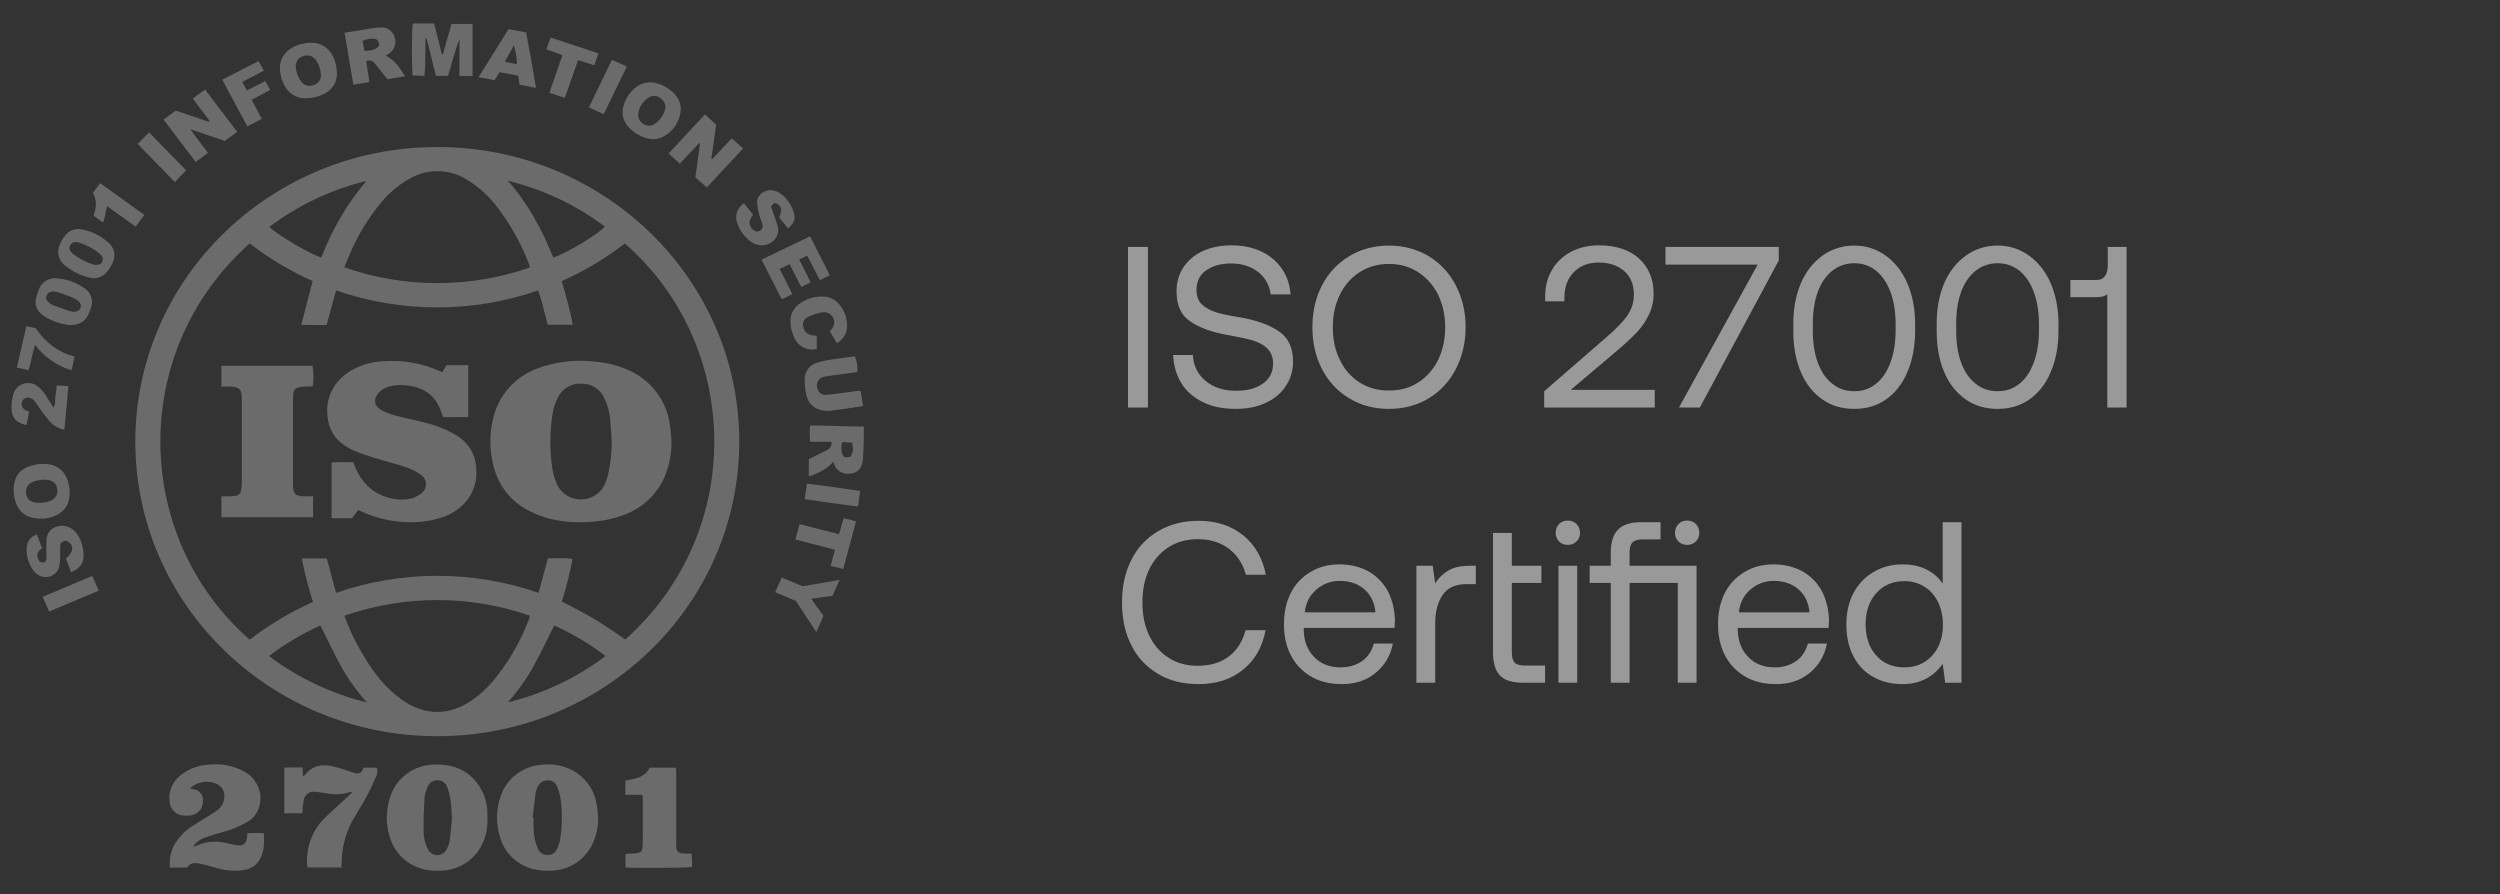 <svg width="109" height="39" viewBox="0 0 109 39" fill="none" xmlns="http://www.w3.org/2000/svg"><rect x="0" y="0" width="109" height="39" fill="#333333" stroke="none"/><script xmlns=""/>
<g clip-path="url(#clip0_816_951)">
<path d="M19.079 6.41C26.35 6.416 32.239 12.172 32.232 19.266C32.225 26.36 26.325 32.105 19.053 32.098C11.791 32.091 5.905 26.349 5.9 19.263C5.893 12.171 11.78 6.416 19.05 6.41C19.059 6.41 19.069 6.41 19.079 6.41ZM14.652 25.849C17.507 24.859 20.625 24.858 23.48 25.847L23.89 24.341C24.08 24.341 24.253 24.337 24.428 24.343C24.608 24.328 24.789 24.338 24.967 24.373C24.843 24.998 24.687 25.617 24.499 26.226C24.985 26.488 25.468 26.725 25.928 27C26.387 27.275 26.822 27.585 27.266 27.879C32.604 23.107 32.271 14.99 27.245 10.618C26.397 11.268 25.473 11.82 24.492 12.259C24.678 12.903 24.856 13.521 24.973 14.157H23.881C23.814 13.901 23.753 13.655 23.686 13.412C23.629 13.158 23.553 12.909 23.458 12.665C20.609 13.65 17.5 13.649 14.652 12.661L14.241 14.172C14.051 14.172 13.876 14.172 13.702 14.172C13.524 14.17 13.346 14.167 13.135 14.164L13.631 12.254C12.652 11.816 11.731 11.266 10.887 10.614C5.582 15.333 5.806 23.449 10.887 27.889C11.737 27.238 12.663 26.685 13.645 26.245C13.448 25.621 13.284 24.988 13.156 24.348H14.246L14.652 25.849ZM23.102 11.663C23.096 11.621 23.087 11.58 23.075 11.539C22.741 10.659 22.282 9.83 21.714 9.075C21.348 8.579 20.886 8.157 20.355 7.833C19.613 7.364 18.666 7.338 17.899 7.767C17.406 8.037 16.971 8.398 16.619 8.829C16.053 9.512 15.592 10.271 15.249 11.083C15.169 11.265 15.095 11.45 15.009 11.655C17.625 12.57 20.485 12.573 23.102 11.663ZM15.022 26.845C15.041 26.906 15.048 26.942 15.061 26.975C15.373 27.791 15.791 28.563 16.303 29.276C16.638 29.747 17.049 30.163 17.519 30.507C18.506 31.21 19.576 31.219 20.573 30.534C20.915 30.296 21.223 30.016 21.491 29.701C22.172 28.878 22.709 27.951 23.079 26.958C23.09 26.919 23.097 26.881 23.101 26.842C20.488 25.935 17.634 25.936 15.022 26.845ZM22.146 30.623C23.693 30.243 25.143 29.555 26.404 28.602C25.711 28.077 24.96 27.63 24.164 27.27C23.862 27.871 23.584 28.457 23.276 29.027C22.958 29.596 22.579 30.131 22.146 30.623ZM15.998 30.628C15.561 30.141 15.18 29.609 14.863 29.04C14.548 28.465 14.271 27.872 13.969 27.27C13.173 27.63 12.421 28.077 11.728 28.602C12.993 29.556 14.447 30.246 15.998 30.628ZM24.124 11.233C24.707 11.041 26.167 10.158 26.37 9.877C25.115 8.934 23.673 8.254 22.137 7.878C23.024 8.87 23.632 10.011 24.124 11.233ZM15.977 7.887C14.438 8.264 12.996 8.948 11.74 9.894C12.191 10.303 13.587 11.12 14.014 11.224C14.471 10.011 15.134 8.883 15.977 7.887Z" fill="#7E7E7E" fill-opacity="0.75"/>
<path d="M26.081 35.667C26.084 36.056 25.999 36.441 25.832 36.794C25.518 37.477 24.836 37.928 24.07 37.958C23.796 37.983 23.52 37.961 23.254 37.893C22.573 37.727 22.031 37.225 21.825 36.571C21.618 35.982 21.615 35.343 21.816 34.753C22.065 33.952 22.799 33.388 23.655 33.339C24.113 33.291 24.575 33.38 24.979 33.596C25.519 33.893 25.894 34.41 26.002 35.005C26.046 35.222 26.056 35.446 26.081 35.667ZM23.227 35.642L23.265 35.645C23.265 35.816 23.254 35.987 23.267 36.157C23.27 36.455 23.335 36.748 23.458 37.02C23.529 37.174 23.684 37.274 23.856 37.279C24.037 37.29 24.206 37.189 24.278 37.027C24.34 36.908 24.384 36.782 24.41 36.651C24.514 36.057 24.525 35.452 24.444 34.856C24.417 34.666 24.366 34.479 24.292 34.301C24.235 34.132 24.073 34.019 23.891 34.022C23.702 34.016 23.53 34.123 23.455 34.291C23.404 34.382 23.369 34.481 23.351 34.584C23.302 34.936 23.267 35.289 23.227 35.642Z" fill="#7E7E7E" fill-opacity="0.75"/>
<path d="M21.251 35.665C21.276 36.06 21.196 36.454 21.02 36.81C20.693 37.505 19.984 37.953 19.201 37.96C18.85 37.986 18.498 37.931 18.172 37.802C17.62 37.58 17.198 37.13 17.021 36.575C16.817 35.993 16.811 35.363 17.002 34.777C17.249 33.942 18.023 33.359 18.915 33.336C19.612 33.303 20.224 33.489 20.699 34.014C21.025 34.383 21.218 34.846 21.248 35.332C21.258 35.441 21.251 35.553 21.251 35.665ZM19.704 35.705C19.684 35.391 19.683 35.151 19.648 34.918C19.619 34.713 19.569 34.511 19.497 34.316C19.443 34.138 19.273 34.017 19.083 34.019C18.885 34.01 18.705 34.131 18.641 34.314C18.572 34.462 18.526 34.621 18.508 34.783C18.48 35.263 18.463 35.745 18.47 36.227C18.464 36.503 18.529 36.777 18.656 37.023C18.756 37.243 19.02 37.343 19.246 37.246C19.34 37.205 19.418 37.133 19.464 37.043C19.537 36.921 19.585 36.787 19.606 36.647C19.653 36.309 19.678 35.969 19.703 35.705H19.704Z" fill="#7E7E7E" fill-opacity="0.75"/>
<path d="M8.281 34.378C8.307 34.388 8.333 34.396 8.36 34.402C8.626 34.398 8.844 34.605 8.848 34.864C8.848 34.88 8.848 34.895 8.846 34.91C8.869 35.214 8.657 35.485 8.353 35.546C8.248 35.563 8.14 35.568 8.034 35.561C7.698 35.554 7.422 35.3 7.395 34.973C7.333 34.551 7.493 34.129 7.82 33.846C8.165 33.547 8.603 33.371 9.064 33.345C9.62 33.27 10.186 33.38 10.672 33.655C11.208 33.954 11.47 34.569 11.31 35.151C11.232 35.451 11.03 35.706 10.752 35.855C10.436 36.035 10.097 36.173 9.744 36.269C9.489 36.346 9.231 36.413 8.981 36.504C8.748 36.569 8.547 36.717 8.419 36.919C8.468 36.907 8.517 36.892 8.566 36.875C8.976 36.687 9.442 36.645 9.88 36.759C10.02 36.797 10.162 36.827 10.305 36.85C10.614 36.895 10.737 36.795 10.774 36.485C10.779 36.441 10.781 36.397 10.788 36.325C11.025 36.309 11.263 36.31 11.5 36.328C11.528 36.732 11.528 37.121 11.325 37.481C11.135 37.819 10.808 37.927 10.446 37.958C10.095 37.98 9.743 37.939 9.408 37.836C9.189 37.775 8.97 37.706 8.747 37.661C8.527 37.617 8.299 37.589 8.162 37.825H7.405C7.372 37.489 7.436 37.149 7.593 36.847C7.789 36.5 8.073 36.207 8.417 35.997C8.674 35.824 8.944 35.669 9.206 35.505C9.304 35.446 9.398 35.383 9.488 35.314C9.684 35.165 9.794 34.932 9.782 34.69C9.787 34.468 9.652 34.265 9.442 34.178C9.051 34.001 8.587 34.08 8.281 34.378Z" fill="#7E7E7E" fill-opacity="0.75"/>
<path d="M13.192 33.46C13.201 33.603 13.208 33.717 13.216 33.859C13.246 33.836 13.275 33.809 13.301 33.782C13.584 33.405 13.978 33.317 14.418 33.392C14.64 33.44 14.86 33.502 15.074 33.577C15.205 33.616 15.334 33.66 15.463 33.704C15.57 33.746 15.691 33.721 15.772 33.643L15.849 33.469H16.426C16.466 33.592 16.46 33.724 16.408 33.842C16.274 34.141 16.141 34.441 15.985 34.728C15.785 35.095 15.555 35.447 15.35 35.811C15.058 36.362 14.904 36.971 14.898 37.59C14.895 37.663 14.89 37.735 14.886 37.821H13.411C13.375 37.654 13.37 37.482 13.395 37.312C13.438 36.675 13.722 36.076 14.191 35.63C14.501 35.333 14.823 35.048 15.138 34.757C15.209 34.692 15.274 34.62 15.38 34.513C15.29 34.533 15.252 34.538 15.216 34.549C14.9 34.641 14.567 34.655 14.245 34.59C14.073 34.558 13.899 34.535 13.725 34.522C13.486 34.493 13.269 34.659 13.24 34.893C13.24 34.895 13.239 34.899 13.239 34.899C13.218 35.008 13.204 35.118 13.198 35.23C13.191 35.301 13.191 35.375 13.186 35.459H12.396V33.469C12.527 33.466 12.654 33.462 12.78 33.459C12.908 33.459 13.038 33.46 13.192 33.46Z" fill="#7E7E7E" fill-opacity="0.75"/>
<path d="M27.267 34.028C27.691 33.962 28.113 33.9 28.329 33.469H29.473C29.477 33.551 29.482 33.63 29.483 33.709C29.484 34.719 29.484 35.73 29.483 36.74C29.483 36.792 29.481 36.844 29.483 36.896C29.491 37.124 29.563 37.199 29.8 37.213C29.913 37.22 30.027 37.215 30.152 37.215C30.176 37.409 30.182 37.604 30.171 37.798C29.989 37.843 27.646 37.858 27.271 37.819V37.242C27.481 37.176 27.725 37.275 27.963 37.123C27.994 37.044 28.014 36.961 28.023 36.877C28.029 36.172 28.026 35.465 28.026 34.76C28.021 34.723 28.014 34.687 28.002 34.652H27.266L27.267 34.028Z" fill="#7E7E7E" fill-opacity="0.75"/>
<path d="M18.927 1.023L19.263 2.36L19.312 2.359L19.684 1.044H20.603V3.317H20.033V1.707C19.826 2.227 19.701 2.769 19.531 3.309H19.007L18.601 1.674L18.553 1.675C18.55 1.807 18.547 1.94 18.546 2.072C18.544 2.205 18.544 2.34 18.542 2.474C18.54 2.616 18.543 2.757 18.537 2.898C18.53 3.03 18.515 3.162 18.502 3.314L17.995 3.287C17.945 3.124 17.947 1.365 17.996 1.023H18.927Z" fill="#7E7E7E" fill-opacity="0.75"/>
<path d="M30.816 8.171L30.318 7.736L30.521 6.257L30.481 6.24L29.642 7.136L29.149 6.694L30.734 4.989L31.226 5.437L31.015 6.918L31.052 6.938L31.901 6.034L32.401 6.471L30.816 8.171Z" fill="#7E7E7E" fill-opacity="0.75"/>
<path d="M9.13 5.259L8.404 4.296L8.941 3.903L10.341 5.749L9.802 6.144L8.302 5.636C8.558 6.014 8.82 6.325 9.067 6.669L8.531 7.059L7.129 5.213L7.667 4.824L9.091 5.305L9.13 5.259Z" fill="#7E7E7E" fill-opacity="0.75"/>
<path d="M36.329 20.136C36.06 20.431 35.82 20.576 35.265 20.774V20.019L36.011 19.646C36.128 19.606 36.218 19.512 36.252 19.396C36.256 19.351 36.257 19.306 36.253 19.26H35.323C35.299 19.027 35.298 18.792 35.32 18.559C36.105 18.532 36.875 18.607 37.661 18.597C37.661 18.821 37.665 19.02 37.66 19.219C37.654 19.465 37.64 19.709 37.629 19.954C37.627 19.998 37.626 20.043 37.619 20.087C37.569 20.421 37.386 20.615 37.094 20.645C36.772 20.711 36.452 20.525 36.359 20.217C36.35 20.193 36.341 20.166 36.329 20.136ZM37.071 19.92C37.198 19.741 37.215 19.611 37.156 19.3L36.727 19.272C36.676 19.406 36.665 19.55 36.697 19.689C36.745 19.928 36.803 19.965 37.071 19.92Z" fill="#7E7E7E" fill-opacity="0.75"/>
<path d="M15.025 1.427C15.44 1.36 15.828 1.296 16.217 1.236C16.345 1.213 16.473 1.2 16.602 1.197C16.88 1.177 17.133 1.352 17.204 1.614C17.298 1.884 17.197 2.182 16.957 2.344C16.915 2.373 16.872 2.398 16.823 2.429C17.17 2.622 17.323 2.785 17.665 3.322C17.534 3.346 17.411 3.37 17.286 3.39C17.159 3.412 17.032 3.431 16.89 3.453C16.714 3.233 16.536 3.012 16.36 2.79C16.281 2.656 16.11 2.603 15.966 2.668L16.108 3.577L15.407 3.691L15.025 1.427ZM16.535 1.958C16.513 1.775 16.43 1.678 16.28 1.688C16.118 1.682 15.956 1.715 15.809 1.783L15.894 2.227C16.154 2.188 16.407 2.211 16.535 1.958Z" fill="#7E7E7E" fill-opacity="0.75"/>
<path d="M12.2 2.984C12.204 2.206 12.933 1.879 13.542 1.864C14.301 1.845 14.669 2.507 14.69 3.168C14.713 3.901 14.062 4.262 13.33 4.286C12.629 4.309 12.235 3.664 12.2 2.984ZM13.991 3.264C13.981 3.026 13.901 2.796 13.761 2.6C13.634 2.434 13.408 2.372 13.211 2.451C13.015 2.512 12.885 2.694 12.894 2.894C12.904 3.141 12.992 3.378 13.146 3.572C13.271 3.733 13.492 3.787 13.68 3.703C13.878 3.649 14.008 3.465 13.991 3.264Z" fill="#7E7E7E" fill-opacity="0.75"/>
<path d="M29.682 4.773C29.655 5.272 29.366 5.722 28.916 5.961C28.683 6.081 28.409 6.1 28.161 6.014C27.875 5.928 27.618 5.769 27.418 5.554C27.18 5.311 27.091 4.966 27.181 4.642C27.255 4.335 27.426 4.059 27.67 3.853C27.951 3.597 28.356 3.52 28.715 3.655C29.006 3.748 29.264 3.921 29.458 4.153C29.609 4.326 29.689 4.547 29.682 4.773ZM29.017 4.685C29.017 4.362 28.632 4.045 28.309 4.241C28.036 4.399 27.855 4.675 27.825 4.984C27.791 5.31 28.191 5.588 28.48 5.438C28.766 5.279 28.963 5.002 29.017 4.685Z" fill="#7E7E7E" fill-opacity="0.75"/>
<path d="M1.771 22.612C1.169 22.612 0.784 22.331 0.652 21.787C0.601 21.593 0.585 21.393 0.602 21.193C0.66 20.687 0.926 20.408 1.434 20.283C1.647 20.226 1.869 20.211 2.089 20.237C2.487 20.275 2.823 20.543 2.94 20.917C3.027 21.157 3.058 21.412 3.029 21.665C2.998 22.022 2.767 22.333 2.43 22.475C2.224 22.571 1.999 22.618 1.771 22.612ZM1.947 20.914C1.74 20.909 1.536 20.954 1.352 21.047C1.186 21.148 1.101 21.34 1.138 21.528C1.159 21.72 1.31 21.875 1.506 21.904C1.747 21.949 1.996 21.92 2.22 21.822C2.405 21.751 2.518 21.57 2.498 21.377C2.484 21.076 2.295 20.916 1.947 20.914Z" fill="#7E7E7E" fill-opacity="0.75"/>
<path d="M37.629 17.702C37.461 17.729 37.314 17.756 37.166 17.776C36.85 17.821 36.533 17.869 36.216 17.907C35.759 17.963 35.269 17.762 35.156 17.212C35.108 16.994 35.084 16.772 35.084 16.55C35.071 16.217 35.288 15.916 35.614 15.816C35.853 15.744 36.098 15.693 36.347 15.662C36.654 15.613 36.964 15.579 37.273 15.539C37.362 15.754 37.399 15.987 37.38 16.218C37.055 16.264 36.725 16.31 36.394 16.357C36.251 16.377 36.106 16.388 35.966 16.419C35.745 16.447 35.589 16.645 35.618 16.86C35.624 16.908 35.64 16.953 35.663 16.996C35.715 17.143 35.864 17.236 36.022 17.218C36.219 17.202 36.415 17.176 36.611 17.149C36.86 17.117 37.108 17.078 37.357 17.045C37.413 17.041 37.469 17.041 37.526 17.044L37.629 17.702Z" fill="#7E7E7E" fill-opacity="0.75"/>
<path d="M34.934 12.514L34.425 11.518L33.993 11.726L34.548 12.823L34.098 13.046C34.077 13.021 34.058 12.993 34.04 12.966C33.765 12.426 33.492 11.887 33.204 11.32L35.321 10.302L36.179 12.002L35.747 12.215L35.195 11.147L34.845 11.312L35.345 12.309L34.934 12.514Z" fill="#7E7E7E" fill-opacity="0.75"/>
<path d="M34.362 9.961L33.977 9.485C34.103 9.19 34.071 8.995 33.886 8.889C33.783 8.831 33.737 8.847 33.615 8.997L33.717 9.299C33.779 9.482 33.853 9.662 33.9 9.848C33.977 10.083 33.904 10.339 33.715 10.502C33.517 10.687 33.228 10.745 32.97 10.653C32.87 10.619 32.776 10.568 32.693 10.503C32.425 10.29 32.229 10.004 32.129 9.682C32.033 9.373 32.158 9.04 32.435 8.864L32.834 9.354C32.728 9.504 32.623 9.656 32.712 9.845C32.761 9.982 32.883 10.081 33.03 10.103C33.234 10.026 33.287 9.945 33.236 9.754C33.205 9.64 33.145 9.533 33.116 9.418C33.064 9.233 33.028 9.044 33.008 8.853C32.981 8.473 33.399 8.217 33.748 8.309C33.83 8.327 33.907 8.359 33.978 8.403C34.321 8.633 34.558 8.986 34.637 9.385C34.676 9.584 34.584 9.764 34.362 9.961Z" fill="#7E7E7E" fill-opacity="0.75"/>
<path d="M1.609 23.303L1.834 23.9C1.663 24.025 1.57 24.174 1.668 24.381C1.724 24.503 1.767 24.526 1.937 24.521C2.06 24.429 2.026 24.299 2.024 24.174C2.014 23.945 2.017 23.715 2.031 23.487C2.085 22.94 2.757 22.773 3.157 23.072C3.243 23.134 3.316 23.211 3.373 23.299C3.581 23.614 3.672 23.99 3.632 24.363C3.595 24.66 3.384 24.821 3.105 24.948L2.873 24.351C3.244 24.04 3.239 23.727 2.87 23.567C2.666 23.625 2.627 23.664 2.62 23.852C2.615 24 2.631 24.15 2.624 24.298C2.623 24.439 2.607 24.58 2.575 24.717C2.497 25.029 2.175 25.221 1.854 25.145C1.78 25.127 1.71 25.096 1.647 25.052C1.564 24.999 1.494 24.931 1.438 24.851C1.225 24.547 1.129 24.179 1.166 23.813C1.199 23.573 1.372 23.373 1.609 23.303Z" fill="#7E7E7E" fill-opacity="0.75"/>
<path d="M23.37 3.83L22.654 3.696C22.631 3.549 22.612 3.427 22.592 3.299L21.78 3.148L21.565 3.497L20.867 3.363L22.173 1.272L22.939 1.414C23.095 2.207 23.231 2.999 23.37 3.83ZM22.538 2.801C22.535 2.521 22.489 2.243 22.402 1.976L22.015 2.694L22.538 2.801Z" fill="#7E7E7E" fill-opacity="0.75"/>
<path d="M4.065 12.133C3.94 12.105 3.812 12.086 3.69 12.046C3.394 11.949 3.117 11.8 2.876 11.607C2.559 11.398 2.447 10.993 2.614 10.656C2.666 10.525 2.736 10.401 2.823 10.289C2.993 10.049 3.297 9.936 3.588 10.004C4 10.086 4.381 10.275 4.693 10.552C4.993 10.772 5.079 11.175 4.893 11.494C4.828 11.628 4.748 11.754 4.653 11.869C4.507 12.039 4.292 12.136 4.065 12.133ZM4.154 11.549C4.322 11.555 4.414 11.511 4.457 11.407C4.509 11.294 4.474 11.16 4.373 11.085C4.087 10.839 3.747 10.661 3.379 10.563C3.257 10.524 3.124 10.576 3.064 10.687C3.008 10.78 3.018 10.896 3.089 10.978C3.111 11.009 3.137 11.036 3.166 11.059C3.43 11.259 3.726 11.418 4.04 11.528C4.077 11.539 4.115 11.546 4.154 11.549Z" fill="#7E7E7E" fill-opacity="0.75"/>
<path d="M35.612 14.642V15.214C35.228 15.311 34.828 15.127 34.659 14.777C34.547 14.566 34.481 14.333 34.465 14.095C34.43 13.713 34.631 13.347 34.977 13.165C35.244 13.002 35.554 12.92 35.87 12.929C36.133 12.929 36.384 13.038 36.558 13.23C36.816 13.511 36.95 13.879 36.933 14.255C36.917 14.55 36.751 14.817 36.491 14.967L36.177 14.438C36.206 14.406 36.233 14.38 36.256 14.352C36.426 14.171 36.412 13.89 36.226 13.725C36.127 13.636 35.993 13.595 35.86 13.612C35.644 13.652 35.434 13.72 35.236 13.814C35.059 13.89 34.969 14.083 35.026 14.263C35.056 14.446 35.203 14.588 35.39 14.616C35.456 14.628 35.524 14.631 35.612 14.642Z" fill="#7E7E7E" fill-opacity="0.75"/>
<path d="M3.028 14.173C2.599 14.129 2.191 13.974 1.844 13.725C1.61 13.567 1.502 13.286 1.57 13.017C1.603 12.858 1.654 12.703 1.723 12.556C1.856 12.257 2.18 12.085 2.509 12.138C2.912 12.174 3.299 12.311 3.633 12.535C3.952 12.712 4.092 13.088 3.964 13.424C3.936 13.523 3.898 13.621 3.854 13.715C3.703 14.033 3.441 14.175 3.028 14.173ZM3.185 13.596C3.369 13.594 3.466 13.534 3.509 13.421C3.551 13.312 3.51 13.189 3.411 13.125C3.342 13.067 3.266 13.018 3.183 12.98C3.002 12.904 2.816 12.838 2.63 12.774C2.543 12.746 2.454 12.726 2.364 12.714C2.224 12.689 2.084 12.761 2.028 12.889C1.984 12.999 2.018 13.097 2.143 13.198C2.195 13.242 2.253 13.278 2.316 13.305C2.549 13.394 2.784 13.478 3.02 13.56C3.075 13.575 3.131 13.587 3.187 13.594L3.185 13.596Z" fill="#7E7E7E" fill-opacity="0.75"/>
<path d="M1.268 17.951L1.16 18.534C0.696 18.441 0.489 18.197 0.5 17.746C0.505 17.561 0.532 17.376 0.581 17.197C0.665 16.85 1.02 16.635 1.376 16.716C1.471 16.738 1.56 16.78 1.636 16.839C1.808 16.975 1.95 17.143 2.053 17.334C2.141 17.471 2.229 17.608 2.331 17.768C2.442 17.6 2.392 17.441 2.416 17.294C2.442 17.141 2.452 16.987 2.472 16.804L2.982 16.831C2.923 17.477 2.866 18.096 2.807 18.739C2.582 18.693 2.376 18.583 2.214 18.423C2.062 18.258 1.93 18.075 1.795 17.896C1.714 17.788 1.643 17.673 1.567 17.563C1.541 17.526 1.512 17.491 1.481 17.459C1.398 17.357 1.261 17.313 1.132 17.346C1.02 17.385 0.945 17.485 0.941 17.6C0.936 17.731 1.019 17.85 1.145 17.893C1.18 17.907 1.213 17.924 1.268 17.951Z" fill="#7E7E7E" fill-opacity="0.75"/>
<path d="M11.57 3.534L11.781 3.924L10.973 4.35L11.413 5.182L10.784 5.51L9.688 3.475L11.273 2.664L11.508 3.079L10.564 3.571L10.756 3.944L11.57 3.534Z" fill="#7E7E7E" fill-opacity="0.75"/>
<path d="M34.7 26.202L33.799 25.817L34.083 25.183L34.995 25.561L36.61 25.282L36.295 25.98L35.365 26.104L35.904 26.851L35.593 27.556L34.7 26.202Z" fill="#7E7E7E" fill-opacity="0.75"/>
<path d="M24.624 4.268L23.953 4.045L24.516 2.42C24.306 2.283 24.054 2.263 23.823 2.144L24.004 1.635L26.094 2.328L25.913 2.847L25.203 2.623L24.624 4.268Z" fill="#7E7E7E" fill-opacity="0.75"/>
<path d="M34.856 22.851L36.581 23.291L36.782 22.591L37.323 22.73L36.767 24.806L36.218 24.676L36.402 23.97L34.68 23.522L34.856 22.851Z" fill="#7E7E7E" fill-opacity="0.75"/>
<path d="M1.244 16.143L0.734 16.025L1.151 14.221L1.564 14.309C1.945 14.918 2.55 15.362 3.255 15.552L3.119 16.145C2.481 15.951 1.925 15.563 1.53 15.037C1.401 15.414 1.363 15.774 1.244 16.143Z" fill="#7E7E7E" fill-opacity="0.75"/>
<path d="M4.663 8.988C4.617 9.21 4.58 9.398 4.539 9.586C4.526 9.624 4.508 9.661 4.488 9.697L4.081 9.406C4.194 9.069 4.241 8.734 4.05 8.406L4.367 7.985L6.292 9.37L5.914 9.88L4.663 8.988Z" fill="#7E7E7E" fill-opacity="0.75"/>
<path d="M8.114 7.425L7.623 7.938L6.003 6.276L6.499 5.773L8.114 7.425Z" fill="#7E7E7E" fill-opacity="0.75"/>
<path d="M26.32 4.982L25.676 4.68L26.68 2.606L27.33 2.901L26.32 4.982Z" fill="#7E7E7E" fill-opacity="0.75"/>
<path d="M4.022 25.111L4.304 25.752L2.143 26.663L1.86 26.022L4.022 25.111Z" fill="#7E7E7E" fill-opacity="0.75"/>
<path d="M35.082 21.761L35.184 21.086C35.96 21.178 36.719 21.291 37.505 21.407L37.409 22.084C36.625 21.99 35.862 21.88 35.082 21.761Z" fill="#7E7E7E" fill-opacity="0.75"/>
<path d="M29.279 19.267C29.286 19.864 29.149 20.456 28.881 20.994C28.538 21.65 27.96 22.161 27.257 22.43C26.746 22.628 26.205 22.738 25.656 22.757C25.016 22.806 24.373 22.738 23.759 22.557C22.431 22.142 21.636 21.269 21.434 19.909C21.333 19.289 21.374 18.656 21.552 18.054C21.822 17.135 22.522 16.396 23.44 16.062C24.227 15.77 25.075 15.668 25.911 15.767C26.391 15.798 26.862 15.909 27.304 16.095C28.351 16.516 29.082 17.459 29.212 18.556C29.247 18.791 29.257 19.03 29.279 19.267ZM26.671 19.267C26.65 18.948 26.639 18.628 26.603 18.312C26.576 17.955 26.477 17.608 26.311 17.288C26.128 16.933 25.749 16.714 25.342 16.728C24.927 16.708 24.538 16.925 24.346 17.285C24.211 17.536 24.123 17.808 24.087 18.088C23.979 18.779 23.966 19.481 24.048 20.176C24.073 20.494 24.152 20.808 24.28 21.102C24.527 21.665 25.196 21.927 25.774 21.686C26.028 21.58 26.233 21.388 26.353 21.145C26.424 20.997 26.479 20.843 26.516 20.684C26.62 20.218 26.671 19.743 26.671 19.267Z" fill="#7E7E7E" fill-opacity="0.75"/>
<path d="M19.32 18.187C19.274 18.065 19.24 17.967 19.203 17.87C18.953 17.215 18.45 16.881 17.755 16.808C17.49 16.769 17.22 16.783 16.961 16.85C16.792 16.898 16.639 16.989 16.519 17.116C16.271 17.383 16.298 17.684 16.612 17.871C16.796 17.976 16.993 18.056 17.199 18.109C17.632 18.225 18.074 18.308 18.508 18.422C19.013 18.541 19.494 18.737 19.936 19.004C20.411 19.292 20.715 19.785 20.754 20.329C20.834 20.881 20.676 21.441 20.315 21.874C20.041 22.187 19.685 22.422 19.285 22.553C18.75 22.729 18.183 22.799 17.619 22.76C16.956 22.724 16.306 22.561 15.708 22.278C15.682 22.266 15.653 22.258 15.608 22.243L15.354 22.593H14.455V20.168C14.61 20.145 14.768 20.139 14.924 20.149C15.076 20.145 15.228 20.148 15.399 20.148C15.43 20.229 15.458 20.303 15.489 20.377C15.802 21.104 16.328 21.591 17.138 21.743C17.408 21.803 17.688 21.797 17.954 21.726C18.099 21.684 18.235 21.616 18.355 21.526C18.588 21.364 18.642 21.049 18.477 20.823C18.444 20.776 18.402 20.736 18.355 20.703C18.159 20.562 17.942 20.451 17.712 20.375C17.267 20.224 16.807 20.113 16.358 19.973C16.044 19.881 15.736 19.773 15.434 19.648C14.861 19.4 14.442 18.996 14.314 18.382C14.111 17.401 14.534 16.548 15.456 16.074C15.851 15.877 16.285 15.767 16.728 15.75C17.568 15.689 18.411 15.838 19.175 16.182C19.203 16.195 19.232 16.204 19.282 16.223L19.468 15.919H20.415V18.182C20.239 18.184 20.06 18.187 19.881 18.187C19.697 18.188 19.514 18.187 19.32 18.187Z" fill="#7E7E7E" fill-opacity="0.75"/>
<path d="M13.651 21.641V22.553H9.653V21.641C9.777 21.641 9.897 21.643 10.016 21.64C10.1 21.64 10.183 21.633 10.266 21.62C10.393 21.608 10.494 21.511 10.508 21.387C10.527 21.292 10.539 21.196 10.544 21.101C10.546 19.866 10.546 18.631 10.544 17.396C10.543 16.959 10.436 16.86 9.988 16.852C9.883 16.851 9.776 16.852 9.653 16.852V15.945H13.624C13.676 16.239 13.681 16.541 13.637 16.837C13.582 16.843 13.523 16.849 13.464 16.853C13.405 16.857 13.342 16.853 13.281 16.855C12.873 16.869 12.776 16.954 12.776 17.347C12.773 18.611 12.773 19.876 12.776 21.14C12.778 21.546 12.875 21.633 13.293 21.641C13.407 21.642 13.52 21.641 13.651 21.641Z" fill="#7E7E7E" fill-opacity="0.75"/>
</g>
<path d="M49.18 10.767H50.05V17.767H49.18V10.767ZM52.007 15.477C52.037 15.957 52.227 16.337 52.577 16.617C52.917 16.897 53.357 17.037 53.897 17.037C54.377 17.037 54.757 16.937 55.057 16.727C55.357 16.517 55.507 16.227 55.507 15.847C55.507 15.577 55.417 15.357 55.257 15.197C55.097 15.037 54.887 14.927 54.627 14.847C54.367 14.767 54.027 14.697 53.587 14.617C52.887 14.497 52.327 14.307 51.917 14.027C51.497 13.757 51.297 13.317 51.297 12.697C51.297 12.307 51.397 11.957 51.597 11.657C51.797 11.357 52.077 11.117 52.437 10.947C52.797 10.787 53.217 10.697 53.687 10.697C54.177 10.697 54.617 10.787 54.997 10.967C55.377 11.147 55.677 11.407 55.897 11.727C56.117 12.047 56.237 12.417 56.267 12.837H55.407C55.347 12.437 55.167 12.107 54.857 11.857C54.537 11.617 54.147 11.487 53.687 11.487C53.217 11.487 52.847 11.597 52.577 11.797C52.297 11.997 52.167 12.287 52.167 12.647C52.167 12.917 52.247 13.127 52.407 13.277C52.567 13.427 52.767 13.537 53.027 13.617C53.277 13.697 53.627 13.767 54.067 13.837C54.767 13.957 55.327 14.157 55.747 14.437C56.167 14.717 56.377 15.157 56.377 15.767C56.377 16.167 56.267 16.527 56.057 16.837C55.847 17.157 55.557 17.397 55.177 17.567C54.797 17.747 54.367 17.827 53.887 17.827C53.337 17.827 52.857 17.737 52.457 17.537C52.047 17.337 51.727 17.067 51.507 16.707C51.287 16.347 51.167 15.937 51.147 15.477H52.007ZM63.471 16.097C63.191 16.637 62.791 17.067 62.291 17.367C61.781 17.677 61.201 17.827 60.561 17.827C59.911 17.827 59.331 17.677 58.831 17.367C58.321 17.067 57.921 16.637 57.641 16.097C57.361 15.557 57.221 14.947 57.221 14.267C57.221 13.587 57.361 12.977 57.641 12.437C57.921 11.897 58.321 11.477 58.831 11.167C59.331 10.867 59.911 10.707 60.561 10.707C61.201 10.707 61.781 10.867 62.291 11.167C62.791 11.477 63.191 11.897 63.471 12.437C63.751 12.977 63.901 13.587 63.901 14.267C63.901 14.947 63.751 15.557 63.471 16.097ZM58.421 15.697C58.621 16.117 58.911 16.437 59.281 16.677C59.651 16.917 60.081 17.027 60.561 17.027C61.041 17.027 61.461 16.917 61.831 16.677C62.201 16.437 62.491 16.117 62.701 15.697C62.901 15.277 63.011 14.807 63.011 14.267C63.011 13.737 62.901 13.267 62.701 12.847C62.491 12.427 62.201 12.107 61.831 11.867C61.461 11.627 61.041 11.507 60.561 11.507C60.081 11.507 59.651 11.627 59.281 11.867C58.911 12.107 58.621 12.427 58.421 12.847C58.211 13.267 58.111 13.737 58.111 14.267C58.111 14.807 58.211 15.277 58.421 15.697ZM70.047 14.697C70.438 14.357 70.737 14.057 70.938 13.777C71.138 13.497 71.237 13.187 71.237 12.837C71.237 12.407 71.097 12.067 70.817 11.817C70.537 11.577 70.168 11.447 69.707 11.447C69.248 11.447 68.888 11.587 68.618 11.867C68.338 12.147 68.207 12.527 68.207 13.007V13.137H67.368V12.957C67.368 12.517 67.457 12.127 67.657 11.787C67.847 11.447 68.118 11.187 68.478 10.987C68.838 10.797 69.248 10.697 69.707 10.697C70.448 10.697 71.037 10.887 71.457 11.267C71.877 11.647 72.097 12.157 72.097 12.797C72.097 13.137 72.028 13.437 71.897 13.707C71.767 13.987 71.597 14.237 71.397 14.457C71.188 14.677 70.918 14.937 70.588 15.217L68.487 16.997H72.147V17.767H67.328V17.057L70.047 14.697ZM72.614 10.767H77.554V11.357L74.114 17.767H73.204L76.634 11.537H72.614V10.767ZM78.189 14.107C78.189 13.447 78.299 12.867 78.519 12.347C78.739 11.837 79.059 11.437 79.459 11.147C79.859 10.857 80.329 10.707 80.849 10.707C81.359 10.707 81.819 10.857 82.219 11.147C82.619 11.437 82.939 11.837 83.159 12.347C83.379 12.867 83.499 13.447 83.499 14.107V14.427C83.499 15.117 83.379 15.717 83.159 16.227C82.939 16.747 82.629 17.137 82.229 17.417C81.829 17.697 81.369 17.827 80.849 17.827C80.319 17.827 79.859 17.697 79.459 17.417C79.059 17.137 78.739 16.747 78.519 16.227C78.299 15.717 78.189 15.117 78.189 14.427V14.107ZM82.419 12.717C82.269 12.317 82.059 12.017 81.789 11.797C81.519 11.587 81.209 11.477 80.849 11.477C80.489 11.477 80.169 11.587 79.899 11.797C79.619 12.017 79.409 12.317 79.259 12.717C79.109 13.117 79.039 13.597 79.039 14.137V14.397C79.039 14.947 79.109 15.417 79.259 15.817C79.409 16.217 79.619 16.527 79.899 16.737C80.169 16.957 80.489 17.057 80.849 17.057C81.209 17.057 81.519 16.957 81.789 16.737C82.059 16.527 82.269 16.217 82.419 15.817C82.569 15.417 82.649 14.947 82.649 14.397V14.137C82.649 13.597 82.569 13.117 82.419 12.717ZM84.439 14.107C84.439 13.447 84.549 12.867 84.769 12.347C84.989 11.837 85.309 11.437 85.709 11.147C86.109 10.857 86.579 10.707 87.099 10.707C87.609 10.707 88.069 10.857 88.469 11.147C88.869 11.437 89.189 11.837 89.409 12.347C89.629 12.867 89.749 13.447 89.749 14.107V14.427C89.749 15.117 89.629 15.717 89.409 16.227C89.189 16.747 88.879 17.137 88.479 17.417C88.079 17.697 87.619 17.827 87.099 17.827C86.569 17.827 86.109 17.697 85.709 17.417C85.309 17.137 84.989 16.747 84.769 16.227C84.549 15.717 84.439 15.117 84.439 14.427V14.107ZM88.669 12.717C88.519 12.317 88.309 12.017 88.039 11.797C87.769 11.587 87.459 11.477 87.099 11.477C86.739 11.477 86.419 11.587 86.149 11.797C85.869 12.017 85.659 12.317 85.509 12.717C85.359 13.117 85.289 13.597 85.289 14.137V14.397C85.289 14.947 85.359 15.417 85.509 15.817C85.659 16.217 85.869 16.527 86.149 16.737C86.419 16.957 86.739 17.057 87.099 17.057C87.459 17.057 87.769 16.957 88.039 16.737C88.309 16.527 88.519 16.217 88.669 15.817C88.819 15.417 88.899 14.947 88.899 14.397V14.137C88.899 13.597 88.819 13.117 88.669 12.717ZM92.719 10.767V17.767H91.879V12.827C91.779 12.917 91.619 12.957 91.399 12.957H90.269V12.207H91.409C91.569 12.207 91.689 12.157 91.769 12.047C91.849 11.937 91.899 11.787 91.899 11.607V10.767H92.719ZM49.33 24.407C49.6 23.867 49.99 23.457 50.5 23.157C51 22.857 51.59 22.707 52.26 22.707C53.03 22.707 53.68 22.917 54.2 23.337C54.72 23.757 55.05 24.337 55.19 25.057H54.32C54.19 24.577 53.94 24.197 53.57 23.917C53.2 23.647 52.75 23.507 52.22 23.507C51.74 23.507 51.31 23.627 50.95 23.857C50.58 24.097 50.3 24.417 50.1 24.837C49.9 25.257 49.81 25.727 49.81 26.267C49.81 26.807 49.9 27.277 50.1 27.697C50.3 28.117 50.58 28.447 50.95 28.677C51.31 28.917 51.74 29.027 52.22 29.027C52.76 29.027 53.21 28.897 53.57 28.627C53.93 28.357 54.17 27.977 54.31 27.477H55.18C55.04 28.207 54.72 28.777 54.2 29.197C53.68 29.617 53.04 29.827 52.26 29.827C51.59 29.827 51 29.687 50.5 29.387C49.99 29.087 49.6 28.677 49.33 28.137C49.05 27.597 48.92 26.977 48.92 26.267C48.92 25.567 49.05 24.947 49.33 24.407ZM56.28 25.847C56.48 25.457 56.77 25.157 57.14 24.937C57.5 24.717 57.92 24.607 58.4 24.607C58.86 24.607 59.28 24.707 59.64 24.897C60 25.097 60.28 25.377 60.49 25.737C60.69 26.107 60.8 26.537 60.82 27.027C60.82 27.107 60.81 27.217 60.8 27.377H56.84V27.447C56.85 27.947 57 28.347 57.3 28.647C57.59 28.947 57.97 29.097 58.45 29.097C58.81 29.097 59.12 29.007 59.38 28.827C59.64 28.647 59.81 28.387 59.9 28.057H60.73C60.63 28.577 60.38 29.007 59.98 29.337C59.58 29.667 59.09 29.827 58.51 29.827C58 29.827 57.56 29.727 57.18 29.507C56.8 29.287 56.5 28.987 56.29 28.587C56.08 28.187 55.98 27.737 55.98 27.217C55.98 26.697 56.08 26.247 56.28 25.847ZM59.97 26.697C59.93 26.267 59.76 25.927 59.48 25.687C59.2 25.447 58.84 25.327 58.41 25.327C58.02 25.327 57.68 25.457 57.39 25.707C57.09 25.967 56.93 26.297 56.89 26.697H59.97ZM64.345 24.667V25.467H63.935C63.445 25.467 63.095 25.637 62.885 25.957C62.675 26.287 62.575 26.687 62.575 27.167V29.767H61.755V24.667H62.465L62.575 25.437C62.715 25.207 62.905 25.017 63.145 24.877C63.375 24.737 63.695 24.667 64.115 24.667H64.345ZM65.095 23.237H65.915V24.667H67.205V25.417H65.915V28.427C65.915 28.647 65.955 28.797 66.035 28.887C66.115 28.977 66.265 29.017 66.475 29.017H67.365V29.767H66.425C65.945 29.767 65.595 29.667 65.395 29.447C65.195 29.237 65.095 28.897 65.095 28.437V23.237ZM68.737 22.847C68.837 22.947 68.887 23.077 68.887 23.227C68.887 23.387 68.837 23.507 68.737 23.607C68.637 23.707 68.507 23.757 68.357 23.757C68.197 23.757 68.077 23.707 67.977 23.607C67.877 23.507 67.827 23.387 67.827 23.227C67.827 23.077 67.877 22.947 67.977 22.847C68.077 22.747 68.197 22.697 68.357 22.697C68.507 22.697 68.637 22.747 68.737 22.847ZM67.947 24.667H68.767V29.767H67.947V24.667ZM73.18 23.607C73.08 23.507 73.03 23.387 73.03 23.227C73.03 23.077 73.08 22.947 73.18 22.847C73.28 22.747 73.4 22.697 73.56 22.697C73.71 22.697 73.84 22.747 73.94 22.847C74.04 22.947 74.09 23.077 74.09 23.227C74.09 23.387 74.04 23.507 73.94 23.607C73.84 23.707 73.71 23.757 73.56 23.757C73.4 23.757 73.28 23.707 73.18 23.607ZM73.97 29.767H73.15V25.417H71.05V29.767H70.23V25.417H69.31V24.667H70.23V24.097C70.23 23.647 70.33 23.317 70.54 23.097C70.75 22.877 71.09 22.767 71.56 22.767H72.4V23.517H71.61C71.41 23.517 71.26 23.567 71.18 23.647C71.09 23.737 71.05 23.877 71.05 24.077V24.667H73.97V29.767ZM75.205 25.847C75.405 25.457 75.695 25.157 76.065 24.937C76.425 24.717 76.845 24.607 77.325 24.607C77.785 24.607 78.205 24.707 78.565 24.897C78.925 25.097 79.205 25.377 79.415 25.737C79.615 26.107 79.725 26.537 79.745 27.027C79.745 27.107 79.735 27.217 79.725 27.377H75.765V27.447C75.775 27.947 75.925 28.347 76.225 28.647C76.515 28.947 76.895 29.097 77.375 29.097C77.735 29.097 78.045 29.007 78.305 28.827C78.565 28.647 78.735 28.387 78.825 28.057H79.655C79.555 28.577 79.305 29.007 78.905 29.337C78.505 29.667 78.015 29.827 77.435 29.827C76.925 29.827 76.485 29.727 76.105 29.507C75.725 29.287 75.425 28.987 75.215 28.587C75.005 28.187 74.905 27.737 74.905 27.217C74.905 26.697 75.005 26.247 75.205 25.847ZM78.895 26.697C78.855 26.267 78.685 25.927 78.405 25.687C78.125 25.447 77.765 25.327 77.335 25.327C76.945 25.327 76.605 25.457 76.315 25.707C76.015 25.967 75.855 26.297 75.815 26.697H78.895ZM85.521 22.767V29.767H84.811L84.701 28.947C84.271 29.537 83.691 29.827 82.951 29.827C82.471 29.827 82.051 29.727 81.681 29.517C81.311 29.317 81.021 29.017 80.811 28.617C80.601 28.227 80.501 27.757 80.501 27.217C80.501 26.707 80.601 26.257 80.811 25.857C81.021 25.467 81.311 25.157 81.691 24.937C82.061 24.717 82.481 24.607 82.951 24.607C83.361 24.607 83.711 24.687 84.011 24.837C84.301 24.987 84.531 25.187 84.701 25.447V22.767H85.521ZM83.901 28.867C84.161 28.707 84.361 28.487 84.501 28.207C84.641 27.927 84.711 27.597 84.711 27.237C84.711 26.877 84.641 26.547 84.501 26.257C84.361 25.967 84.161 25.737 83.901 25.577C83.641 25.417 83.351 25.337 83.031 25.337C82.521 25.337 82.111 25.517 81.801 25.867C81.491 26.217 81.341 26.667 81.341 27.217C81.341 27.777 81.491 28.227 81.801 28.577C82.111 28.927 82.521 29.097 83.031 29.097C83.351 29.097 83.641 29.027 83.901 28.867Z" fill="white" fill-opacity="0.5"/>
<defs>
<clipPath id="clip0_816_951">
<rect width="38" height="38" fill="white" transform="translate(0.5 0.767)"/>
</clipPath>
</defs>
</svg>